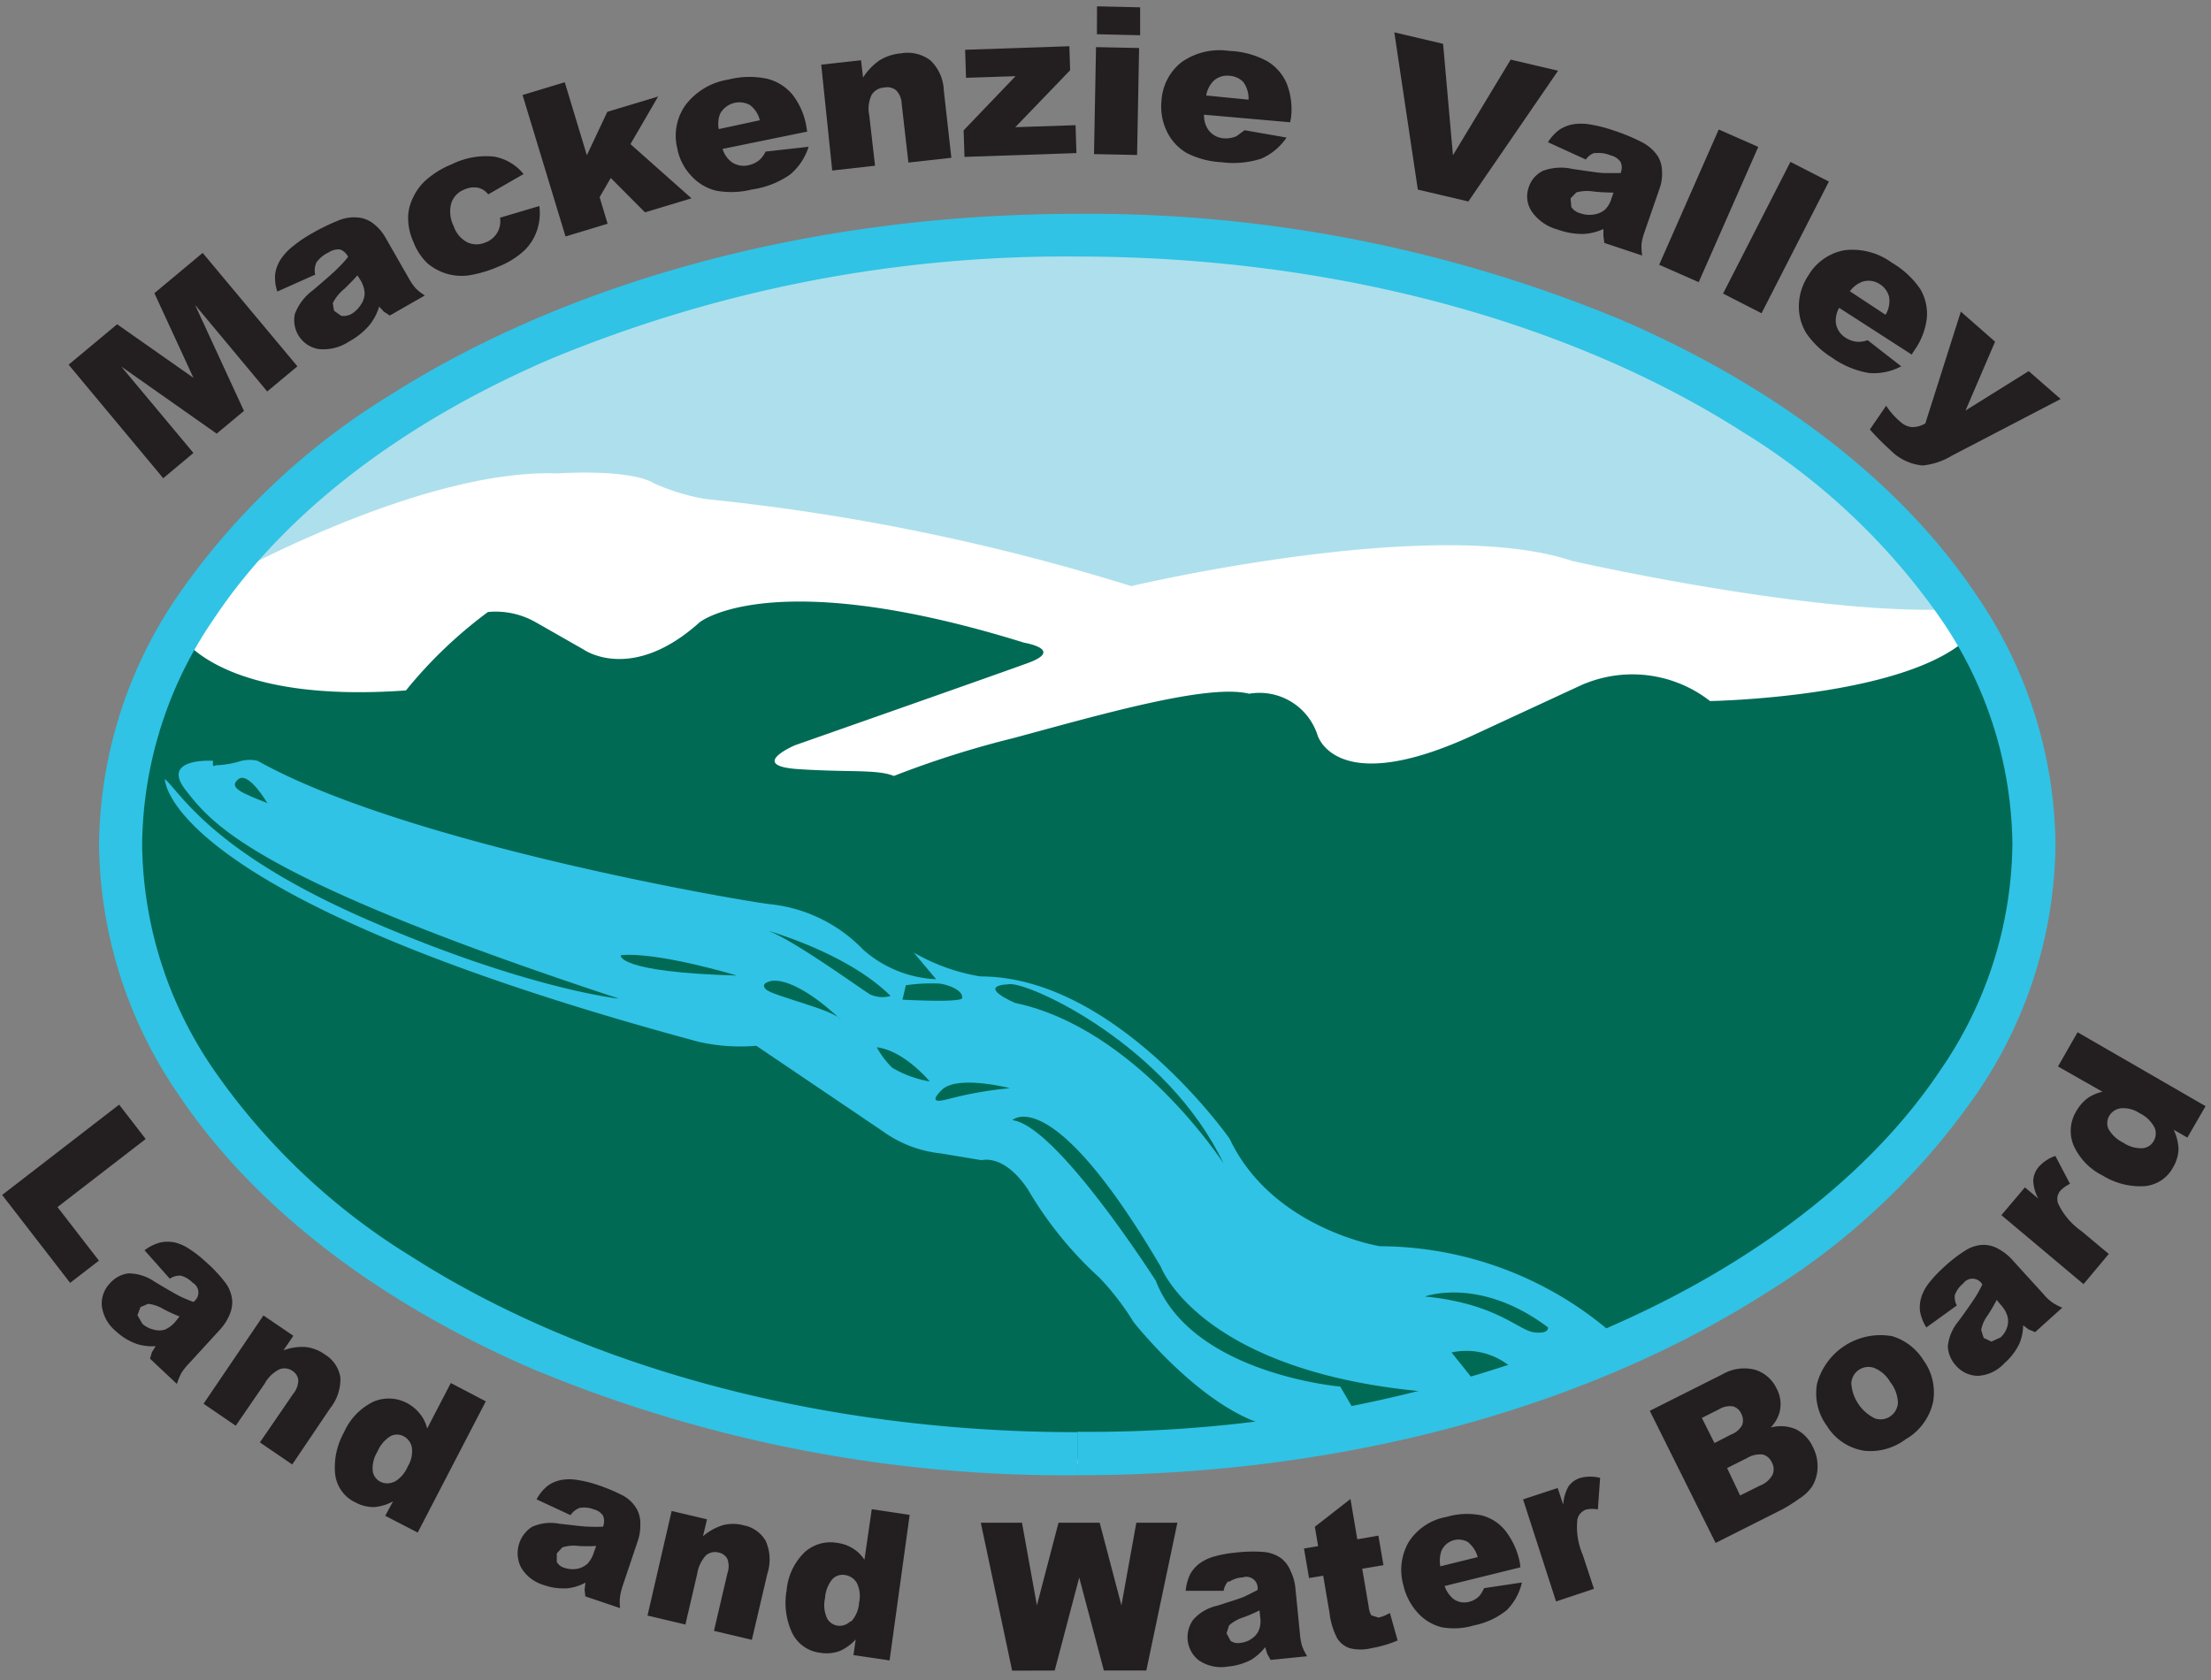 <svg id="Layer_1" data-name="Layer 1" xmlns="http://www.w3.org/2000/svg" xmlns:xlink="http://www.w3.org/1999/xlink" viewBox="0 0 175 133"><rect x="0" y="0" width="175" height="133" fill="#808080" stroke="none"/><defs><style>.cls-1{fill:none;}.cls-2{clip-path:url(#clip-path);}.cls-3{fill:#fff;}.cls-4{fill:#006a55;}.cls-5{fill:#30c3e5;}.cls-6{fill:#ade0ec;}.cls-7{fill:#231f20;}</style><clipPath id="clip-path"><rect class="cls-1" x="0.17" y="0.5" width="174.41" height="131.76"/></clipPath></defs><title>MVLWB_logo</title><g class="cls-2"><path class="cls-3" d="M85.27,115.93c42.44,0,76.84-22,76.84-49.07s-34.4-49.07-76.84-49.07S8.43,39.76,8.43,66.86s34.4,49.07,76.84,49.07"/><path class="cls-4" d="M14.13,50.07s2.84,5.68,18,4.59a35.69,35.69,0,0,1,6.49-6.21,6.4,6.4,0,0,1,3.78.81l3.79,2.16s3.78,2.71,9.19-2.16c0,0,5.68-4.6,25.68,1.62,0,0,3.24.54.27,1.62S62.92,59,62.92,59s-3.79,1.62.27,1.89,6.21,0,7.56.54a76.4,76.4,0,0,1,9.47-3c7-1.89,15.4-4.32,18.65-3.51a4.83,4.83,0,0,1,5.4,3.24s1.35,5.14,12.43,0,8.65-4,8.65-4a10,10,0,0,1,10,1.34s15.68-.26,20.55-5.13c0,0,5.67,9.19,5.41,17.57s-3.25,18.65-16.77,28.65c0,0-16.21,16.76-54.59,18.92,0,0-40.82,1.89-64.61-18.65C25.34,96.83,9.67,80,9.67,73c0-1.62.27-18.91,4.46-23"/><path class="cls-5" d="M74.09,77.52a9.3,9.3,0,0,1-5.77-2.34,11.94,11.94,0,0,0-7.39-3.6c-2.88-.36-29-4.87-40.54-11.35a2.85,2.85,0,0,0-1.54.08,7.87,7.87,0,0,1-1.8.28s-.27.27-.18-.36c0,0-4.23-.28-2.16,2.34S19.94,69.5,49,79.06c0,0-7.12-.73-19.64-6.13s-15-10.09-16.31-11.26c0,0-.23,9.36,42.26,20.81a14.9,14.9,0,0,0,4.55.31l10,6.76a9.52,9.52,0,0,0,4.59,1.76l3.25.54s1.75-.54,3.65,2.3a29.79,29.79,0,0,0,5.67,7,21,21,0,0,1,2.7,3.51s7.84,10,13.92,8.25l4.19-.14-1.75-3s-11.76-1-14.6-8.38c0,0-7.84-12.3-11.35-12.71,0,0,3.11-3.11,11.76,11.63,0,0,3.78,10.13,27.16,10.13l-2-.67-2.16-2.7a5.49,5.49,0,0,1,5.81,2.43l8.11-2.84a28.24,28.24,0,0,0-19.59-8s-8.52-1.36-11.9-8.52c0,0-9-12.84-19.73-12.84a15.61,15.61,0,0,1-5.27-1.89Z"/><path class="cls-6" d="M17.37,46s15.81-8.93,26.76-8.52c0,0,5.68-.41,7.7.81a16.41,16.41,0,0,0,4.06,1.22,171.22,171.22,0,0,1,33.65,6.89s23.92-5.67,34.87-2c0,0,20.14,4.59,31.09,3.78,0,0-8.39-14.73-29.87-22.43,0,0-26.76-9.32-38.52-7.7,0,0-28.79.4-43.79,8.51,0,0-15.41,6.49-25.95,19.47"/><path class="cls-4" d="M112.78,102.64s4.33-1.62,9.74,2.44c0,0,.13.54-1.09.4s-3-2.3-8.65-2.84"/><path class="cls-4" d="M79.94,77.91c1.68-.08,12.44,4.86,16.9,14.19,0,0-6.89-10.68-16.49-12.7,0,0-3.24-1.36-.41-1.49"/><path class="cls-4" d="M60.89,73.72s6.22,1.75,9.6,5.13a2.39,2.39,0,0,1-1.63-.13c-.67-.4-6.08-4.32-8-5"/><path class="cls-4" d="M76.16,79c0,.41-4.73.14-4.73.14L71.7,78a13.75,13.75,0,0,1,2.7-.13c.81.13,1.76.54,1.76,1.08"/><path class="cls-4" d="M79.94,86.15s-4.18-1.08-5.4.14.13.81.67.68a29.3,29.3,0,0,1,4.73-.82"/><path class="cls-4" d="M73.59,85.62s-2-2.44-4.19-2.71a6.82,6.82,0,0,0,1.22,1.62,8.73,8.73,0,0,0,3,1.09"/><path class="cls-4" d="M66.56,80.74s-3.24-3.23-5.4-3.1c0,0-1.08.14-.54.68s5.41,1.61,5.94,2.42"/><path class="cls-4" d="M58.32,77.23s-6.22-1.89-9.19-1.61c0,0-.4,1.34,9.19,1.61"/><path class="cls-4" d="M21.16,63.58s-1.49-2.56-2.3-1.89.27,1.08,2.3,1.89"/><path class="cls-5" d="M85.27,115.09v1.7c21.2,0,40.42-5.45,54.45-14.39a56,56,0,0,0,16.74-15.82,35.46,35.46,0,0,0,6.23-19.72,35.38,35.38,0,0,0-6.23-19.71c-6-9-15.87-16.54-28.19-21.85a109.76,109.76,0,0,0-43-8.37c-21.21,0-40.43,5.46-54.46,14.39A55.76,55.76,0,0,0,14.08,47.15,35.39,35.39,0,0,0,7.84,66.86a35.48,35.48,0,0,0,6.24,19.72c6,9,15.86,16.53,28.18,21.84a109.59,109.59,0,0,0,43,8.37v-3.41c-20.62,0-39.26-5.33-52.63-13.86A52.29,52.29,0,0,1,16.92,84.69a32,32,0,0,1-5.67-17.83A32,32,0,0,1,16.92,49c5.5-8.3,14.83-15.5,26.68-20.59a106.29,106.29,0,0,1,41.67-8.1c20.61,0,39.25,5.33,52.62,13.86A52.46,52.46,0,0,1,153.62,49a32,32,0,0,1,5.66,17.83,32,32,0,0,1-5.66,17.83c-5.51,8.29-14.84,15.5-26.69,20.59a106.1,106.1,0,0,1-41.66,8.1Z"/><polygon class="cls-7" points="5.43 28.87 9.27 25.67 15.31 29.91 12.22 23.21 16.04 20.02 23.54 29 21.15 30.99 15.44 24.14 19.31 32.53 17.15 34.33 9.6 29.02 15.31 35.86 12.92 37.86 5.43 28.87"/><path class="cls-7" d="M28.55,22.21a2.18,2.18,0,0,1,.31,1,1.61,1.61,0,0,1-.29.9,2.27,2.27,0,0,1-.78.76A1.28,1.28,0,0,1,27,25l-.56-.4L26.34,24a3.43,3.43,0,0,1,.89-1.11c.38-.36.73-.72,1.06-1.09ZM25,20.84a2.46,2.46,0,0,1,1-.85,1.39,1.39,0,0,1,.91-.24,1.1,1.1,0,0,1,.64.59,8.9,8.9,0,0,1-.86.94c-.28.28-.91.84-1.9,1.68a4.17,4.17,0,0,0-1.45,1.89,2.32,2.32,0,0,0,1.85,2.78,3.67,3.67,0,0,0,2.45-.6,5.64,5.64,0,0,0,1.65-1.35,4.34,4.34,0,0,0,.72-1.41l.37.4.47.31,2.78-1.59a3.86,3.86,0,0,1-.73-.57,4.25,4.25,0,0,1-.54-.78l-1.86-3.25a3.59,3.59,0,0,0-.84-1,2.35,2.35,0,0,0-1.1-.54,3.23,3.23,0,0,0-1.69.17,16.64,16.64,0,0,0-2.22,1.08,10,10,0,0,0-1.47,1,4.39,4.39,0,0,0-.94,1,2.81,2.81,0,0,0-.46,1.2,3.38,3.38,0,0,0,.17,1.38l3-1.34a1.39,1.39,0,0,1,.08-.91"/><path class="cls-7" d="M39.56,17.24l3.13-.93a4.37,4.37,0,0,1-.17,1.88,4,4,0,0,1-1,1.62,6.47,6.47,0,0,1-2.08,1.3,9.67,9.67,0,0,1-2.27.68,4.18,4.18,0,0,1-1.81-.12,4.34,4.34,0,0,1-1.5-.8,4.53,4.53,0,0,1-1.13-1.7A4.59,4.59,0,0,1,32.31,17a3.73,3.73,0,0,1,.42-1.43,4.31,4.31,0,0,1,.83-1.17A7,7,0,0,1,35.77,13a6.05,6.05,0,0,1,3.35-.6,3.87,3.87,0,0,1,2.32,1.38l-2.8,1.61a1.39,1.39,0,0,0-.82-.53,1.8,1.8,0,0,0-1.1.16,1.72,1.72,0,0,0-1,1.06,2.52,2.52,0,0,0,.19,1.82A2.22,2.22,0,0,0,37,19.19a1.74,1.74,0,0,0,1.43,0,1.77,1.77,0,0,0,1.15-1.93"/><polygon class="cls-7" points="41.36 7.52 44.7 6.51 46.45 12.29 48.07 8.85 52.09 7.64 49.9 11.41 54.73 15.7 51.05 16.81 48.34 14.09 47.46 15.61 48.09 17.71 44.76 18.72 41.36 7.52"/><path class="cls-7" d="M56.89,10.22A2.19,2.19,0,0,1,57,9a1.74,1.74,0,0,1,2.35-.69,2.14,2.14,0,0,1,.79,1.21ZM63.82,10A5.58,5.58,0,0,0,62.7,7.46a3.8,3.8,0,0,0-2-1.23,6.8,6.8,0,0,0-3.06.07,5.28,5.28,0,0,0-3.37,2,4.18,4.18,0,0,0-.67,3.42,4.34,4.34,0,0,0,1.15,2.24,3.92,3.92,0,0,0,1.95,1.14,6.71,6.71,0,0,0,2.82-.1,7,7,0,0,0,3-1.17A4.69,4.69,0,0,0,64,11.62L60.6,12a2.43,2.43,0,0,1-.47.65,2.05,2.05,0,0,1-.89.43,1.64,1.64,0,0,1-1.38-.29,2.06,2.06,0,0,1-.67-1l6.7-1.37Z"/><path class="cls-7" d="M65,5.12l3.15-.35.16,1.37a4.73,4.73,0,0,1,1.3-1.36,3.88,3.88,0,0,1,1.72-.56,3,3,0,0,1,2.3.55,3.43,3.43,0,0,1,1.07,2.37l.6,5.35-3.4.38-.53-4.63a1.62,1.62,0,0,0-.43-1.08A1.1,1.1,0,0,0,70,6.93a1.25,1.25,0,0,0-1,.56,2.54,2.54,0,0,0-.2,1.63l.46,4-3.39.38Z"/><polygon class="cls-7" points="76.39 3.94 84.64 3.66 84.7 5.56 80.36 10.07 85.13 9.91 85.2 12.12 76.34 12.42 76.27 10.32 80.38 6.03 76.46 6.16 76.39 3.94"/><path class="cls-7" d="M86.83.5l3.41.08,0,2.21-3.42-.08Zm-.08,3.23,3.41.07L90,12.27l-3.41-.07Z"/><path class="cls-7" d="M95.47,7.56A2.17,2.17,0,0,1,96,6.46,1.56,1.56,0,0,1,97.3,6a1.65,1.65,0,0,1,1.11.5,2.19,2.19,0,0,1,.41,1.39Zm6.71,1.78a5.57,5.57,0,0,0-.35-2.76,3.81,3.81,0,0,0-1.54-1.74,6.84,6.84,0,0,0-3-.81,5.22,5.22,0,0,0-3.78.9A4.2,4.2,0,0,0,91.93,8a4.48,4.48,0,0,0,.46,2.47,3.93,3.93,0,0,0,1.55,1.65,6.8,6.8,0,0,0,2.73.72,7.25,7.25,0,0,0,3.16-.28,4.69,4.69,0,0,0,2-1.67l-3.32-.58-.64.47a2.08,2.08,0,0,1-1,.17,1.64,1.64,0,0,1-1.23-.67,2,2,0,0,1-.34-1.2l6.81.6Z"/><polygon class="cls-7" points="110.36 2.56 114.22 3.47 115 12.29 119.57 4.72 123.32 5.6 116.22 15.95 112.22 15.01 110.36 2.56"/><path class="cls-7" d="M127.54,15.73a2,2,0,0,1-.51.87,1.74,1.74,0,0,1-.87.38,2.14,2.14,0,0,1-1.09-.1,1.2,1.2,0,0,1-.7-.49l-.06-.69.46-.47a3.35,3.35,0,0,1,1.42-.06c.51.05,1,.07,1.52.08Zm-1.33-3.6a2.48,2.48,0,0,1,1.27.17,1.35,1.35,0,0,1,.79.52,1.12,1.12,0,0,1,0,.88c-.45,0-.88,0-1.27,0s-1.23-.14-2.52-.32a4.11,4.11,0,0,0-2.37.15A2.21,2.21,0,0,0,121,14.82a2.15,2.15,0,0,0,.22,1.9,3.63,3.63,0,0,0,2.06,1.45,5.62,5.62,0,0,0,2.09.35,4.31,4.31,0,0,0,1.54-.39l0,.55.07.55,3,1a4,4,0,0,1-.05-.93,4.34,4.34,0,0,1,.23-.92l1.22-3.53a3.43,3.43,0,0,0,.17-1.27,2.41,2.41,0,0,0-.32-1.19A3.3,3.3,0,0,0,130,11.28a15,15,0,0,0-2.28-.95A10.45,10.45,0,0,0,126,9.88a4.29,4.29,0,0,0-1.35-.06,2.85,2.85,0,0,0-1.21.44,3.56,3.56,0,0,0-.92,1l3,1.37a1.32,1.32,0,0,1,.74-.54"/><rect class="cls-7" x="129.38" y="14.58" width="11.7" height="3.42" transform="translate(65.85 133.5) rotate(-66.24)"/><rect class="cls-7" x="134.71" y="17.1" width="11.71" height="3.42" transform="translate(59.83 135.4) rotate(-62.92)"/><path class="cls-7" d="M146.42,23.06a2.17,2.17,0,0,1,.94-.74,1.59,1.59,0,0,1,1.43.18,1.65,1.65,0,0,1,.73,1,2.09,2.09,0,0,1-.28,1.42Zm5.09,4.69a5.46,5.46,0,0,0,1-2.59A3.86,3.86,0,0,0,152,22.9a6.94,6.94,0,0,0-2.24-2.09,5.29,5.29,0,0,0-3.77-1,4.18,4.18,0,0,0-2.86,2,4.4,4.4,0,0,0-.75,2.4,4,4,0,0,0,.59,2.17A6.77,6.77,0,0,0,145,28.31a7.07,7.07,0,0,0,2.93,1.22,4.58,4.58,0,0,0,2.55-.53l-2.66-2.07a2.11,2.11,0,0,1-.79.13,2,2,0,0,1-.93-.31,1.67,1.67,0,0,1-.79-1.16,2,2,0,0,1,.26-1.22l5.74,3.7Z"/><path class="cls-7" d="M155.2,24.67l2.71,2.38-2.34,5.45,5-3.12,2.53,2.21-8.62,4.49a5.47,5.47,0,0,1-2.31.77,4.08,4.08,0,0,1-2.54-1.21A20.72,20.72,0,0,1,148,34l1.29-1.88a5.71,5.71,0,0,0,1.1,1.25,1.58,1.58,0,0,0,.91.44,2,2,0,0,0,1.09-.29Z"/><polygon class="cls-7" points="9.43 87.45 11.53 90.17 4.55 95.56 7.83 99.8 5.55 101.56 0.17 94.6 9.43 87.45"/><path class="cls-7" d="M13.86,104.66a2.42,2.42,0,0,1-.8.6,1.59,1.59,0,0,1-.9,0,2,2,0,0,1-.89-.46l-.39-.68.24-.64.6-.26a2.94,2.94,0,0,1,1.22.42,12.89,12.89,0,0,0,1.27.58Zm.39-3.69a2.09,2.09,0,0,1,1,.58.89.89,0,0,1,.05,1.52c-.39-.15-.74-.29-1.06-.45s-1-.55-2-1.15a3.63,3.63,0,0,0-2.09-.66,2.35,2.35,0,0,0-1.47.81,2.3,2.3,0,0,0-.62,1.78,3.11,3.11,0,0,0,1.13,2,4.67,4.67,0,0,0,1.65,1,4,4,0,0,0,1.48.17l-.29.47-.16.52,2.13,2a5,5,0,0,1,.35-.85,4.64,4.64,0,0,1,.58-.74l2.53-2.76a4.17,4.17,0,0,0,.69-1.08,2.51,2.51,0,0,0,.23-1.17,2.77,2.77,0,0,0-.57-1.45,11.46,11.46,0,0,0-1.54-1.63,9.2,9.2,0,0,0-1.28-1,3.58,3.58,0,0,0-1.12-.51,2.75,2.75,0,0,0-1.21,0,3.56,3.56,0,0,0-1.22.61l2,2.25a1.39,1.39,0,0,1,.86-.24"/><path class="cls-7" d="M20.85,104.14l2.37,1.61-.78,1.15a4.2,4.2,0,0,1,1.76-.26,3.24,3.24,0,0,1,1.53.6,2.6,2.6,0,0,1,1.21,1.8,3.66,3.66,0,0,1-.81,2.45l-3,4.45-2.56-1.75,2.64-3.85a1.74,1.74,0,0,0,.4-1.09,1,1,0,0,0-.46-.72,1.1,1.1,0,0,0-1-.14,2.69,2.69,0,0,0-1.19,1.13l-2.3,3.35-2.55-1.74Z"/><path class="cls-7" d="M31.2,117.3a1.22,1.22,0,0,1-1.1,0,1.12,1.12,0,0,1-.6-.85,2.49,2.49,0,0,1,.37-1.52,2.64,2.64,0,0,1,1.05-1.24,1.12,1.12,0,0,1,1,0,1.26,1.26,0,0,1,.68.91,2.27,2.27,0,0,1-.33,1.5,2.53,2.53,0,0,1-1.08,1.23m4.49-7.84-1.87,3.6a2.87,2.87,0,0,0-.57-1.16,3.27,3.27,0,0,0-1-.84,3.09,3.09,0,0,0-2.67-.13,4.86,4.86,0,0,0-2.34,2.43,5.66,5.66,0,0,0-.71,3.24,2.83,2.83,0,0,0,1.63,2.32,3,3,0,0,0,1.49.36,3.84,3.84,0,0,0,1.47-.45L30.49,120l2.57,1.33,5.39-10.39Z"/><path class="cls-7" d="M47,122.9a2.21,2.21,0,0,1-.49.88,1.61,1.61,0,0,1-.8.41,2,2,0,0,1-1-.06,1,1,0,0,1-.64-.47l0-.68.44-.48a3,3,0,0,1,1.29-.11,13,13,0,0,0,1.39,0Zm-1.14-3.52a2.07,2.07,0,0,1,1.16.12,1.19,1.19,0,0,1,.71.49,1.17,1.17,0,0,1,0,.87,11.31,11.31,0,0,1-1.15,0c-.36,0-1.13-.1-2.3-.23a3.6,3.6,0,0,0-2.18.25,2.49,2.49,0,0,0-.86,3.21A3.09,3.09,0,0,0,43,125.47a4.77,4.77,0,0,0,1.92.27,3.81,3.81,0,0,0,1.42-.45l-.07.55.06.54,2.75.93a3.81,3.81,0,0,1,0-.93,4.8,4.8,0,0,1,.23-.91l1.19-3.54a3.72,3.72,0,0,0,.18-1.27,2.34,2.34,0,0,0-.26-1.16,2.8,2.8,0,0,0-1.11-1.1,14.28,14.28,0,0,0-2.06-.86,9.48,9.48,0,0,0-1.58-.38,3.56,3.56,0,0,0-1.22,0,2.66,2.66,0,0,0-1.12.48,3.44,3.44,0,0,0-.86,1.06l2.69,1.25a1.43,1.43,0,0,1,.69-.56"/><path class="cls-7" d="M53.16,119.62l2.8.66-.32,1.34a4.47,4.47,0,0,1,1.55-.87,3.18,3.18,0,0,1,1.65,0A2.56,2.56,0,0,1,60.61,122a3.62,3.62,0,0,1,.13,2.57l-1.23,5.25-3-.71,1.06-4.54a1.71,1.71,0,0,0,0-1.16,1,1,0,0,0-.69-.5,1.1,1.1,0,0,0-1,.22,2.78,2.78,0,0,0-.7,1.48l-.93,4-3-.71Z"/><path class="cls-7" d="M67.3,128.36a1.2,1.2,0,0,1-1,.34,1.12,1.12,0,0,1-.85-.61,2.49,2.49,0,0,1-.15-1.56,2.64,2.64,0,0,1,.58-1.51,1.1,1.1,0,0,1,1-.33,1.29,1.29,0,0,1,.94.63,2.34,2.34,0,0,1,.18,1.53,2.45,2.45,0,0,1-.62,1.51M69,119.48l-.58,4a2.92,2.92,0,0,0-.92-.9,3.15,3.15,0,0,0-1.26-.44,3.05,3.05,0,0,0-2.57.76,4.78,4.78,0,0,0-1.41,3,5.66,5.66,0,0,0,.4,3.29,2.83,2.83,0,0,0,2.3,1.66,3,3,0,0,0,1.52-.15,3.86,3.86,0,0,0,1.25-.91l-.18,1.24,2.86.42L72,119.93Z"/><polygon class="cls-7" points="77.63 120.55 80.89 120.55 82.07 127.09 83.78 120.55 87.04 120.55 88.76 127.09 89.94 120.55 93.19 120.55 90.73 132.25 87.37 132.25 85.42 124.89 83.48 132.25 80.11 132.26 77.63 120.55"/><path class="cls-7" d="M99.74,128a2,2,0,0,1-.08,1,1.51,1.51,0,0,1-.56.71,1.86,1.86,0,0,1-.93.35,1,1,0,0,1-.77-.16l-.32-.6.2-.62a3,3,0,0,1,1.14-.64,12.15,12.15,0,0,0,1.27-.55Zm-2.48-2.75a2,2,0,0,1,1.1-.37.89.89,0,0,1,1.17,1c-.37.19-.71.36-1,.5s-1.07.38-2.2.74a3.55,3.55,0,0,0-1.89,1.11A2.38,2.38,0,0,0,94,129.8a2.31,2.31,0,0,0,.91,1.66,3.15,3.15,0,0,0,2.25.48,5,5,0,0,0,1.87-.54,4.36,4.36,0,0,0,1.11-1l.16.53.27.48,2.89-.29a4.19,4.19,0,0,1-.41-.84,4.72,4.72,0,0,1-.16-.93l-.37-3.72a3.72,3.72,0,0,0-.36-1.23,2.4,2.4,0,0,0-.71-1,2.79,2.79,0,0,0-1.47-.54,11.78,11.78,0,0,0-2.24.06,9.37,9.37,0,0,0-1.59.29,3.8,3.8,0,0,0-1.12.5,2.76,2.76,0,0,0-.82.9,3.65,3.65,0,0,0-.36,1.33l3,0a1.4,1.4,0,0,1,.4-.79"/><path class="cls-7" d="M106.89,118.67l.54,3.19,1.67-.29.4,2.34-1.68.28.51,3a1.73,1.73,0,0,0,.21.69l.57.18a3.21,3.21,0,0,0,.9-.37l.61,2.18a9.19,9.19,0,0,1-2.07.61,3.56,3.56,0,0,1-1.72,0,1.86,1.86,0,0,1-1-.8,5.81,5.81,0,0,1-.6-2l-.5-2.94-1.12.19-.4-2.34,1.12-.19-.26-1.53Z"/><path class="cls-7" d="M114,124a2.5,2.5,0,0,1,.08-1.2,1.48,1.48,0,0,1,2.09-.73,2.3,2.3,0,0,1,.79,1.2Zm6.29-.32a6,6,0,0,0-1.16-2.52,3.51,3.51,0,0,0-1.86-1.19,5.72,5.72,0,0,0-2.78.12,4.47,4.47,0,0,0-3,2,4.42,4.42,0,0,0-.41,3.42,4.84,4.84,0,0,0,1.17,2.21,3.82,3.82,0,0,0,1.84,1.1,5.49,5.49,0,0,0,2.56-.14,6,6,0,0,0,2.61-1.21,4.54,4.54,0,0,0,1.2-2.19l-3,.45a2.36,2.36,0,0,1-.4.65,1.72,1.72,0,0,1-.78.43,1.45,1.45,0,0,1-1.27-.25,2.31,2.31,0,0,1-.67-1l6-1.48Z"/><path class="cls-7" d="M120.55,118.7l2.74-.9.44,1.32a3.25,3.25,0,0,1,.42-1.45,1.75,1.75,0,0,1,.94-.67,3.1,3.1,0,0,1,1.56,0l-.18,2.5a2.26,2.26,0,0,0-.9,0,1.05,1.05,0,0,0-.72.79,5.52,5.52,0,0,0,.42,2.79l.89,2.7-3,1Z"/><path class="cls-7" d="M134.7,112.25l1.36-.68a1.62,1.62,0,0,1,1.11-.23,1,1,0,0,1,.64.56,1.12,1.12,0,0,1,.09.9,1.64,1.64,0,0,1-.87.76l-1.33.68Zm1.09,9.9,5.3-2.67a12.66,12.66,0,0,0,1.31-.83,3.46,3.46,0,0,0,1-.93,3,3,0,0,0,.46-1.52,3.27,3.27,0,0,0-.37-1.64,2.93,2.93,0,0,0-1.34-1.41,3.09,3.09,0,0,0-2-.14,2.77,2.77,0,0,0,.71-1.24,2.61,2.61,0,0,0-.25-1.86,2.78,2.78,0,0,0-1.7-1.47,3.41,3.41,0,0,0-2.58.36l-5.75,2.89Zm.91-5.93,1.56-.78a2,2,0,0,1,1.27-.29,1.09,1.09,0,0,1,.69.59,1.11,1.11,0,0,1,.08,1,1.88,1.88,0,0,1-1,.87l-1.57.78Z"/><path class="cls-7" d="M146.53,109.52a1.36,1.36,0,0,1,1.8-1.23,2.61,2.61,0,0,1,1.28,1.12,2.79,2.79,0,0,1,.61,1.66,1.39,1.39,0,0,1-.61,1.06,1.35,1.35,0,0,1-1.21.16,3.34,3.34,0,0,1-1.87-2.77m1.11,5.34a4.63,4.63,0,0,0,3.18-.91A4.53,4.53,0,0,0,153,111a4.36,4.36,0,0,0-.78-3.35,4.41,4.41,0,0,0-2.46-1.87,5.21,5.21,0,0,0-5.94,3.75,4.35,4.35,0,0,0,.77,3.34,4.24,4.24,0,0,0,3.1,2"/><path class="cls-7" d="M158.35,103.29a2.35,2.35,0,0,1,.52.85,1.51,1.51,0,0,1,0,.91,1.78,1.78,0,0,1-.53.83l-.72.33-.61-.29-.2-.63a2.76,2.76,0,0,1,.53-1.18c.26-.4.49-.8.7-1.2Zm-3.63-.74a2,2,0,0,1,.67-.94.89.89,0,0,1,1.51.08,10.65,10.65,0,0,1-.55,1c-.19.3-.63.94-1.33,1.9a3.63,3.63,0,0,0-.85,2,2.42,2.42,0,0,0,.67,1.55,2.33,2.33,0,0,0,1.72.78,3.07,3.07,0,0,0,2.09-1,4.89,4.89,0,0,0,1.18-1.54,3.85,3.85,0,0,0,.3-1.46l.44.33.51.21,2.15-1.94a3.77,3.77,0,0,1-.82-.43,3.9,3.9,0,0,1-.68-.65l-2.52-2.77a4.1,4.1,0,0,0-1-.78,2.46,2.46,0,0,0-1.14-.34,2.74,2.74,0,0,0-1.5.44,11.4,11.4,0,0,0-1.76,1.37,10,10,0,0,0-1.11,1.18,3.59,3.59,0,0,0-.6,1.07,2.75,2.75,0,0,0-.13,1.21,3.5,3.5,0,0,0,.5,1.27l2.41-1.74a1.42,1.42,0,0,1-.15-.88"/><path class="cls-7" d="M158.41,96.2,160.27,94l1.06.89a3.28,3.28,0,0,1-.4-1.45,1.85,1.85,0,0,1,.44-1.07,3.15,3.15,0,0,1,1.31-.86l1.16,2.21a2.78,2.78,0,0,0-.74.52,1,1,0,0,0-.19,1.06,5.54,5.54,0,0,0,1.82,2.15l2.18,1.82-2,2.39Z"/><path class="cls-7" d="M170.53,89.25a1.22,1.22,0,0,1-.07,1.09,1.11,1.11,0,0,1-.88.56,2.49,2.49,0,0,1-1.51-.43,2.74,2.74,0,0,1-1.19-1.1,1.14,1.14,0,0,1,.05-1,1.23,1.23,0,0,1,.93-.63,2.3,2.3,0,0,1,1.49.39,2.54,2.54,0,0,1,1.18,1.14m-7.64-4.84,3.52,2a3.2,3.2,0,0,0-1.19.52,3.32,3.32,0,0,0-.87,1,3,3,0,0,0-.25,2.67,4.89,4.89,0,0,0,2.32,2.44,5.66,5.66,0,0,0,3.2.85A2.82,2.82,0,0,0,172,92.41a3,3,0,0,0,.43-1.47,4,4,0,0,0-.38-1.5l1.08.62,1.44-2.49-10.13-5.85Z"/></g></svg>